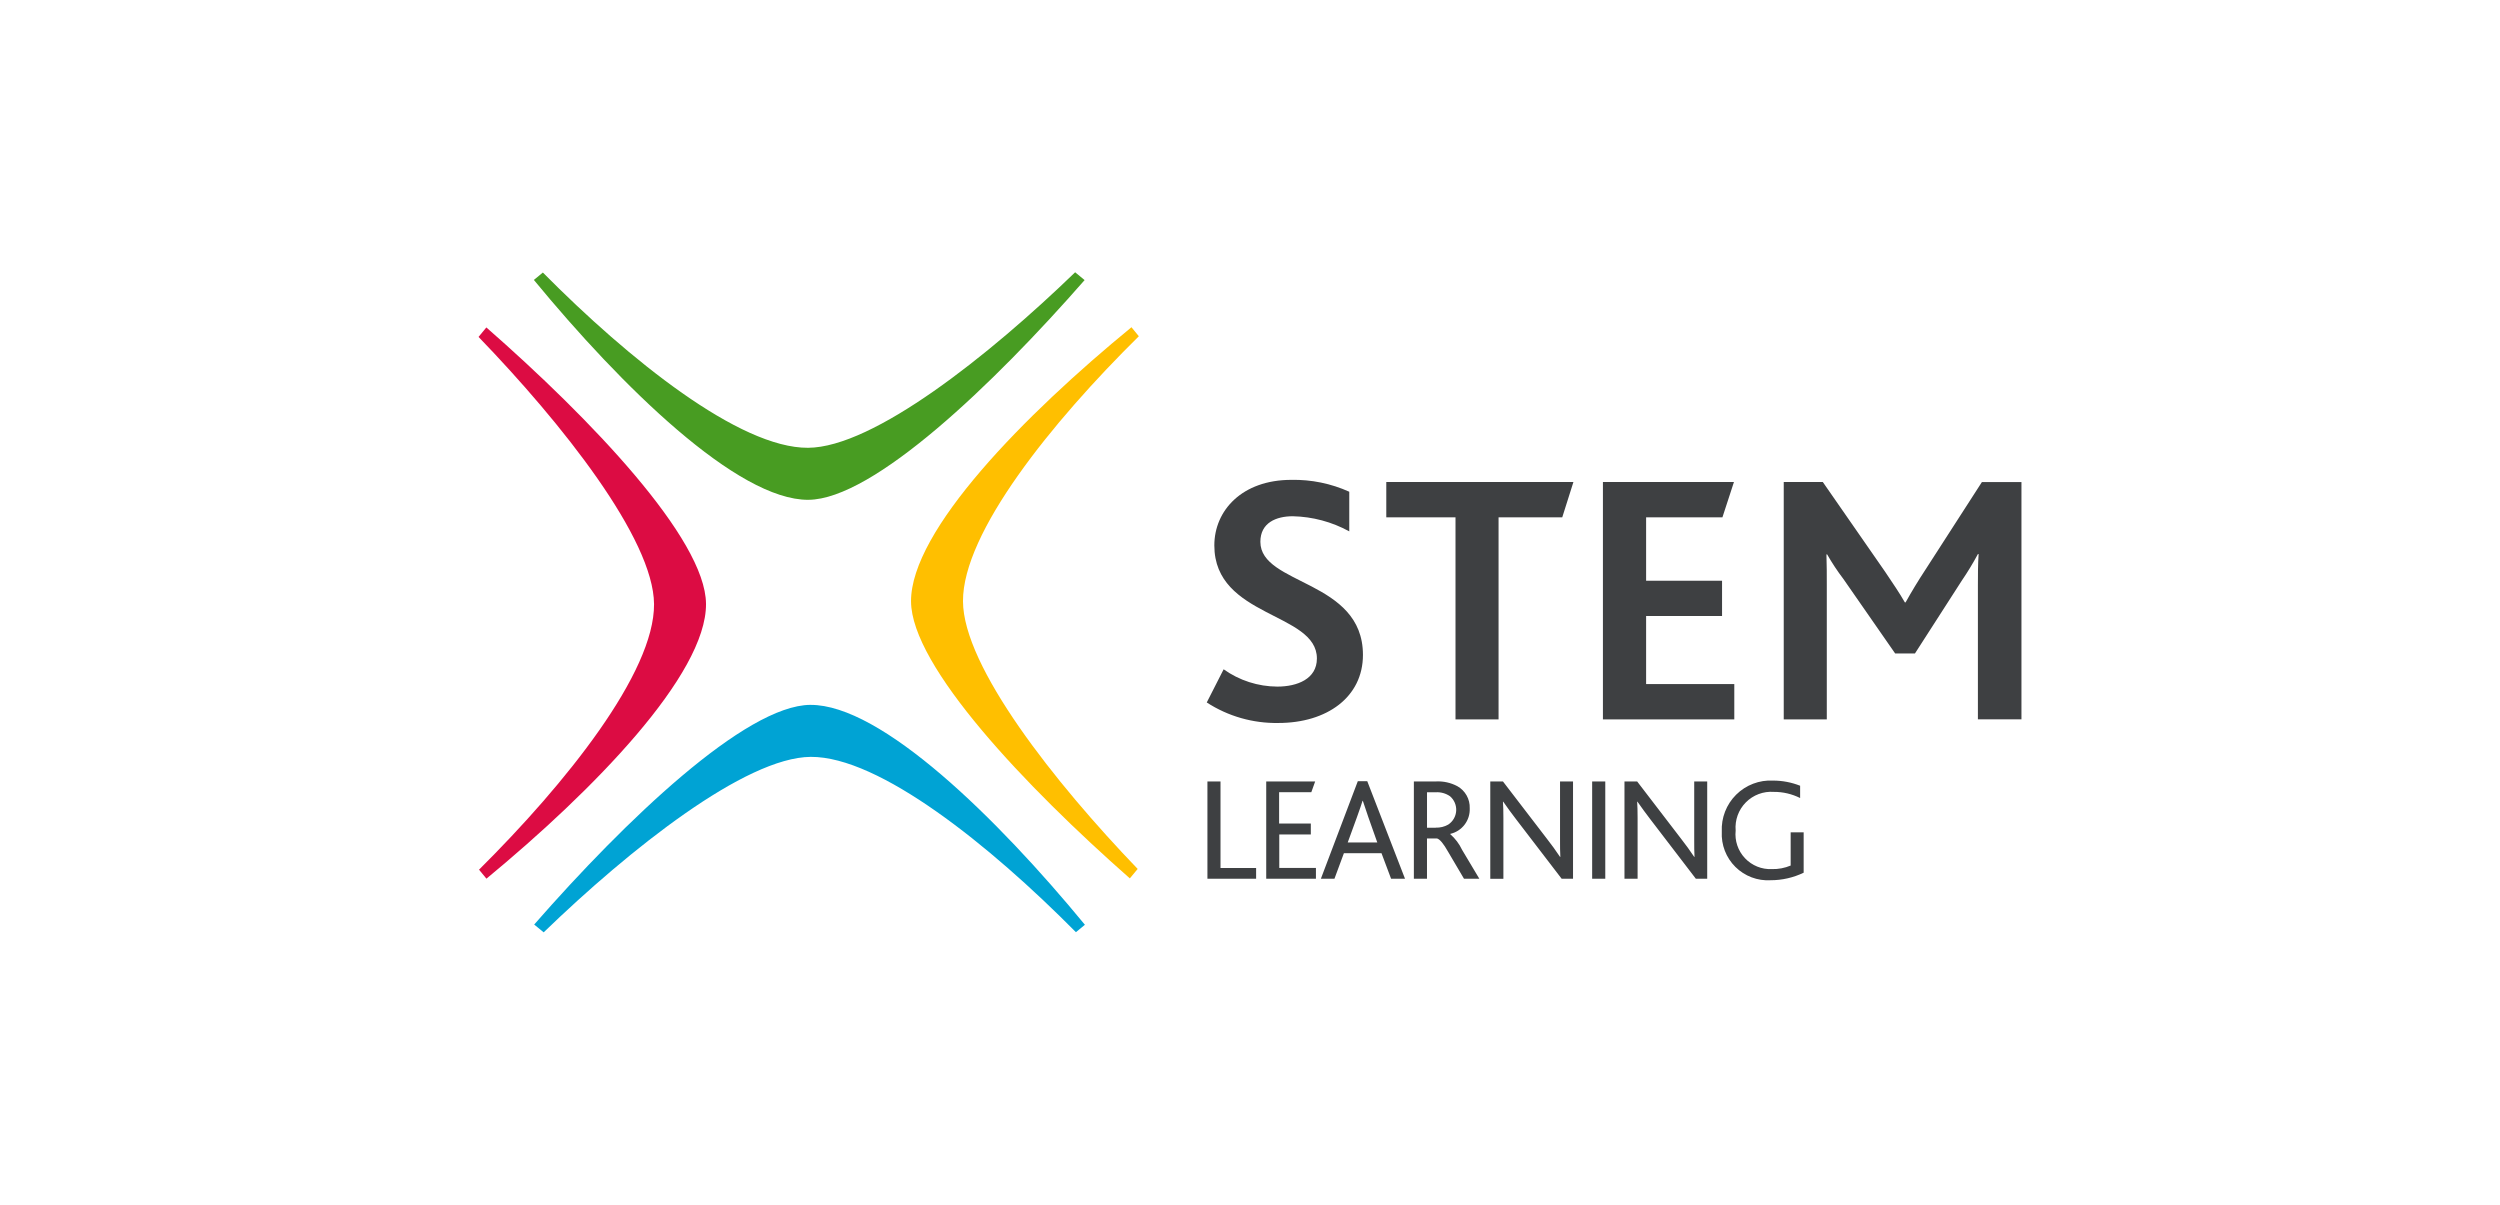<svg width="303px" height="146px" viewBox="0 0 303 146" version="1.1" xmlns="http://www.w3.org/2000/svg" xmlns:xlink="http://www.w3.org/1999/xlink">
  <rect id="Rectangle" fill="#FFFFFF" x="0" y="0" width="303" height="146"></rect>
  <path d="M97.983,60.576 C105.845,60.522 120.423,46.555 131.455,33.947 C131.076,33.627 130.693,33.311 130.307,33 C119.867,43.096 105.861,54.221 97.94,54.273 C89.642,54.327 76.251,43.587 65.795,33.031 C65.426,33.323 65.063,33.622 64.705,33.928 C75.32,46.824 89.388,60.634 97.981,60.578" id="Path" fill="#489C22"></path>
  <path d="M85.567,73.175 C85.511,65.305 71.55,50.721 58.946,39.686 C58.623,40.065 58.308,40.447 58,40.835 C68.094,51.289 79.213,65.292 79.27,73.218 C79.33,81.524 68.602,94.928 58.058,105.404 C58.354,105.776 58.654,106.139 58.957,106.494 C71.837,95.865 85.63,81.78 85.569,73.18 L85.567,73.175 Z" id="Path" fill="#DC0C43"></path>
  <path d="M110.418,72.892 C110.449,80.762 124.36,95.388 136.936,106.46 C137.258,106.088 137.575,105.707 137.886,105.314 C127.821,94.842 116.738,80.796 116.714,72.868 C116.68,64.561 127.449,51.19 138.027,40.753 C137.736,40.383 137.438,40.019 137.133,39.661 C124.219,50.248 110.382,64.288 110.417,72.892 L110.418,72.892 Z" id="Path" fill="#FFBF00"></path>
  <path d="M98.217,85.43 C90.355,85.482 75.774,99.444 64.743,112.053 C65.114,112.374 65.497,112.69 65.892,113 C76.333,102.903 90.34,91.791 98.26,91.733 C106.558,91.679 119.947,102.421 130.402,112.981 C130.771,112.689 131.134,112.39 131.491,112.082 C120.876,99.186 106.811,85.375 98.215,85.432" id="Path" fill="#00A3D4"></path>
  <path d="M218.606,105.77 C217.361,106.37 215.998,106.682 214.617,106.684 C213.024,106.783 211.465,106.196 210.331,105.072 C209.197,103.948 208.597,102.392 208.682,100.797 C208.602,99.125 209.233,97.498 210.418,96.319 C211.605,95.139 213.234,94.517 214.903,94.607 C216.023,94.608 217.133,94.82 218.175,95.232 L218.175,96.721 C217.187,96.226 216.097,95.971 214.992,95.977 C213.728,95.882 212.486,96.347 211.594,97.25 C210.703,98.152 210.252,99.4 210.361,100.665 C210.231,101.891 210.642,103.114 211.487,104.011 C212.333,104.909 213.528,105.392 214.758,105.334 C215.537,105.354 216.31,105.207 217.028,104.905 L217.028,100.879 L218.603,100.879 L218.603,105.762 L218.606,105.77 L218.606,105.77 Z M196.884,94.711 L198.422,94.711 L203.747,101.657 C204.306,102.369 204.837,103.102 205.339,103.856 L205.376,103.856 C205.339,103.212 205.339,102.639 205.339,101.8 L205.339,94.711 L206.914,94.711 L206.914,106.505 L205.538,106.505 L200.017,99.292 C199.481,98.595 198.962,97.885 198.46,97.164 L198.424,97.164 C198.46,97.721 198.477,98.291 198.477,99.132 L198.477,106.505 L196.886,106.505 L196.886,94.711 L196.884,94.711 L196.884,94.711 Z M192.969,94.711 L194.56,94.711 L194.56,106.505 L192.969,106.505 L192.969,94.711 Z M180.62,94.711 L182.157,94.711 L187.485,101.657 C188.043,102.369 188.574,103.103 189.076,103.856 L189.114,103.856 C189.076,103.212 189.076,102.639 189.076,101.8 L189.076,94.711 L190.651,94.711 L190.651,106.505 L189.273,106.505 L183.748,99.294 C183.212,98.598 182.694,97.889 182.195,97.166 L182.157,97.166 C182.195,97.723 182.211,98.293 182.211,99.134 L182.211,106.507 L180.622,106.507 L180.622,94.711 L180.62,94.711 L180.62,94.711 Z M174.008,100.311 C174.539,100.331 175.066,100.202 175.528,99.939 C176.092,99.567 176.448,98.951 176.49,98.275 C176.532,97.6 176.255,96.945 175.742,96.505 C175.239,96.158 174.636,95.988 174.026,96.021 L172.954,96.021 L172.954,100.321 L174.008,100.321 L174.008,100.311 L174.008,100.311 Z M171.36,94.711 L174.026,94.711 C174.93,94.662 175.829,94.861 176.628,95.284 C177.594,95.824 178.175,96.862 178.131,97.969 C178.195,99.437 177.202,100.74 175.772,101.065 L175.772,101.102 C176.375,101.628 176.862,102.274 177.203,102.998 L179.297,106.505 L177.437,106.505 L175.508,103.231 C174.954,102.247 174.507,101.711 174.167,101.621 L172.951,101.621 L172.951,106.505 L171.36,106.505 L171.36,94.712 L171.36,94.711 Z M166.926,102.103 L165.837,99.026 L165.176,97.058 L165.14,97.058 C165.014,97.486 164.817,98.042 164.46,99.045 L163.345,102.105 L166.926,102.105 L166.926,102.103 L166.926,102.103 Z M164.567,94.678 L165.711,94.678 L170.288,106.505 L168.6,106.505 L167.438,103.409 L162.88,103.409 L161.734,106.505 L160.089,106.505 L164.568,94.678 L164.567,94.678 Z M153.449,94.713 L159.398,94.713 L158.931,96.016 L155.028,96.016 L155.028,99.809 L158.872,99.809 L158.872,101.134 L155.048,101.134 L155.048,105.197 L159.491,105.197 L159.491,106.499 L153.466,106.499 L153.466,94.713 L153.449,94.713 L153.449,94.713 Z M146.336,94.713 L147.926,94.713 L147.926,105.199 L152.241,105.199 L152.241,106.502 L146.34,106.502 L146.34,94.713 L146.336,94.713 L146.336,94.713 Z M216.171,58.421 L220.925,58.421 L228.47,69.288 C229.472,70.777 230.214,71.865 230.87,73.01 L230.957,73.01 C231.695,71.686 232.481,70.389 233.313,69.123 L240.204,58.429 L245,58.429 L245,87.187 L239.722,87.187 L239.722,70.948 C239.722,69.77 239.722,68.284 239.81,67.15 L239.724,67.15 C239.128,68.261 238.474,69.34 237.763,70.381 L232.093,79.199 L229.693,79.199 L223.413,70.163 C222.694,69.219 222.039,68.227 221.451,67.195 L221.364,67.195 C221.408,68.331 221.408,69.815 221.408,70.818 L221.408,87.19 L216.189,87.19 L216.189,58.422 L216.171,58.422 L216.171,58.421 Z M194.276,58.421 L210.154,58.421 L208.758,62.7 L199.509,62.7 L199.509,70.385 L208.713,70.385 L208.713,74.663 L199.509,74.663 L199.509,82.912 L210.197,82.912 L210.197,87.192 L194.274,87.192 L194.274,58.422 L194.276,58.422 L194.276,58.421 Z M176.394,62.7 L168.018,62.7 L168.018,58.422 L190.698,58.422 L189.344,62.7 L181.626,62.7 L181.626,87.19 L176.407,87.19 L176.407,62.699 L176.394,62.7 Z M148.306,81.119 C150.207,82.473 152.479,83.206 154.812,83.216 C157.211,83.216 159.608,82.299 159.608,79.811 C159.608,74.182 147.177,74.879 147.177,66.105 C147.177,61.871 150.536,58.159 156.511,58.159 C158.929,58.111 161.327,58.603 163.532,59.599 L163.532,64.402 C161.429,63.249 159.08,62.62 156.684,62.569 C154.676,62.569 152.757,63.355 152.757,65.668 C152.757,70.95 165.189,70.25 165.189,79.376 C165.189,84.483 160.827,87.625 154.938,87.625 C151.863,87.679 148.841,86.814 146.259,85.139 L148.303,81.123 L148.306,81.119 L148.306,81.119 Z" id="Shape" fill="#3E4042"></path>
</svg>